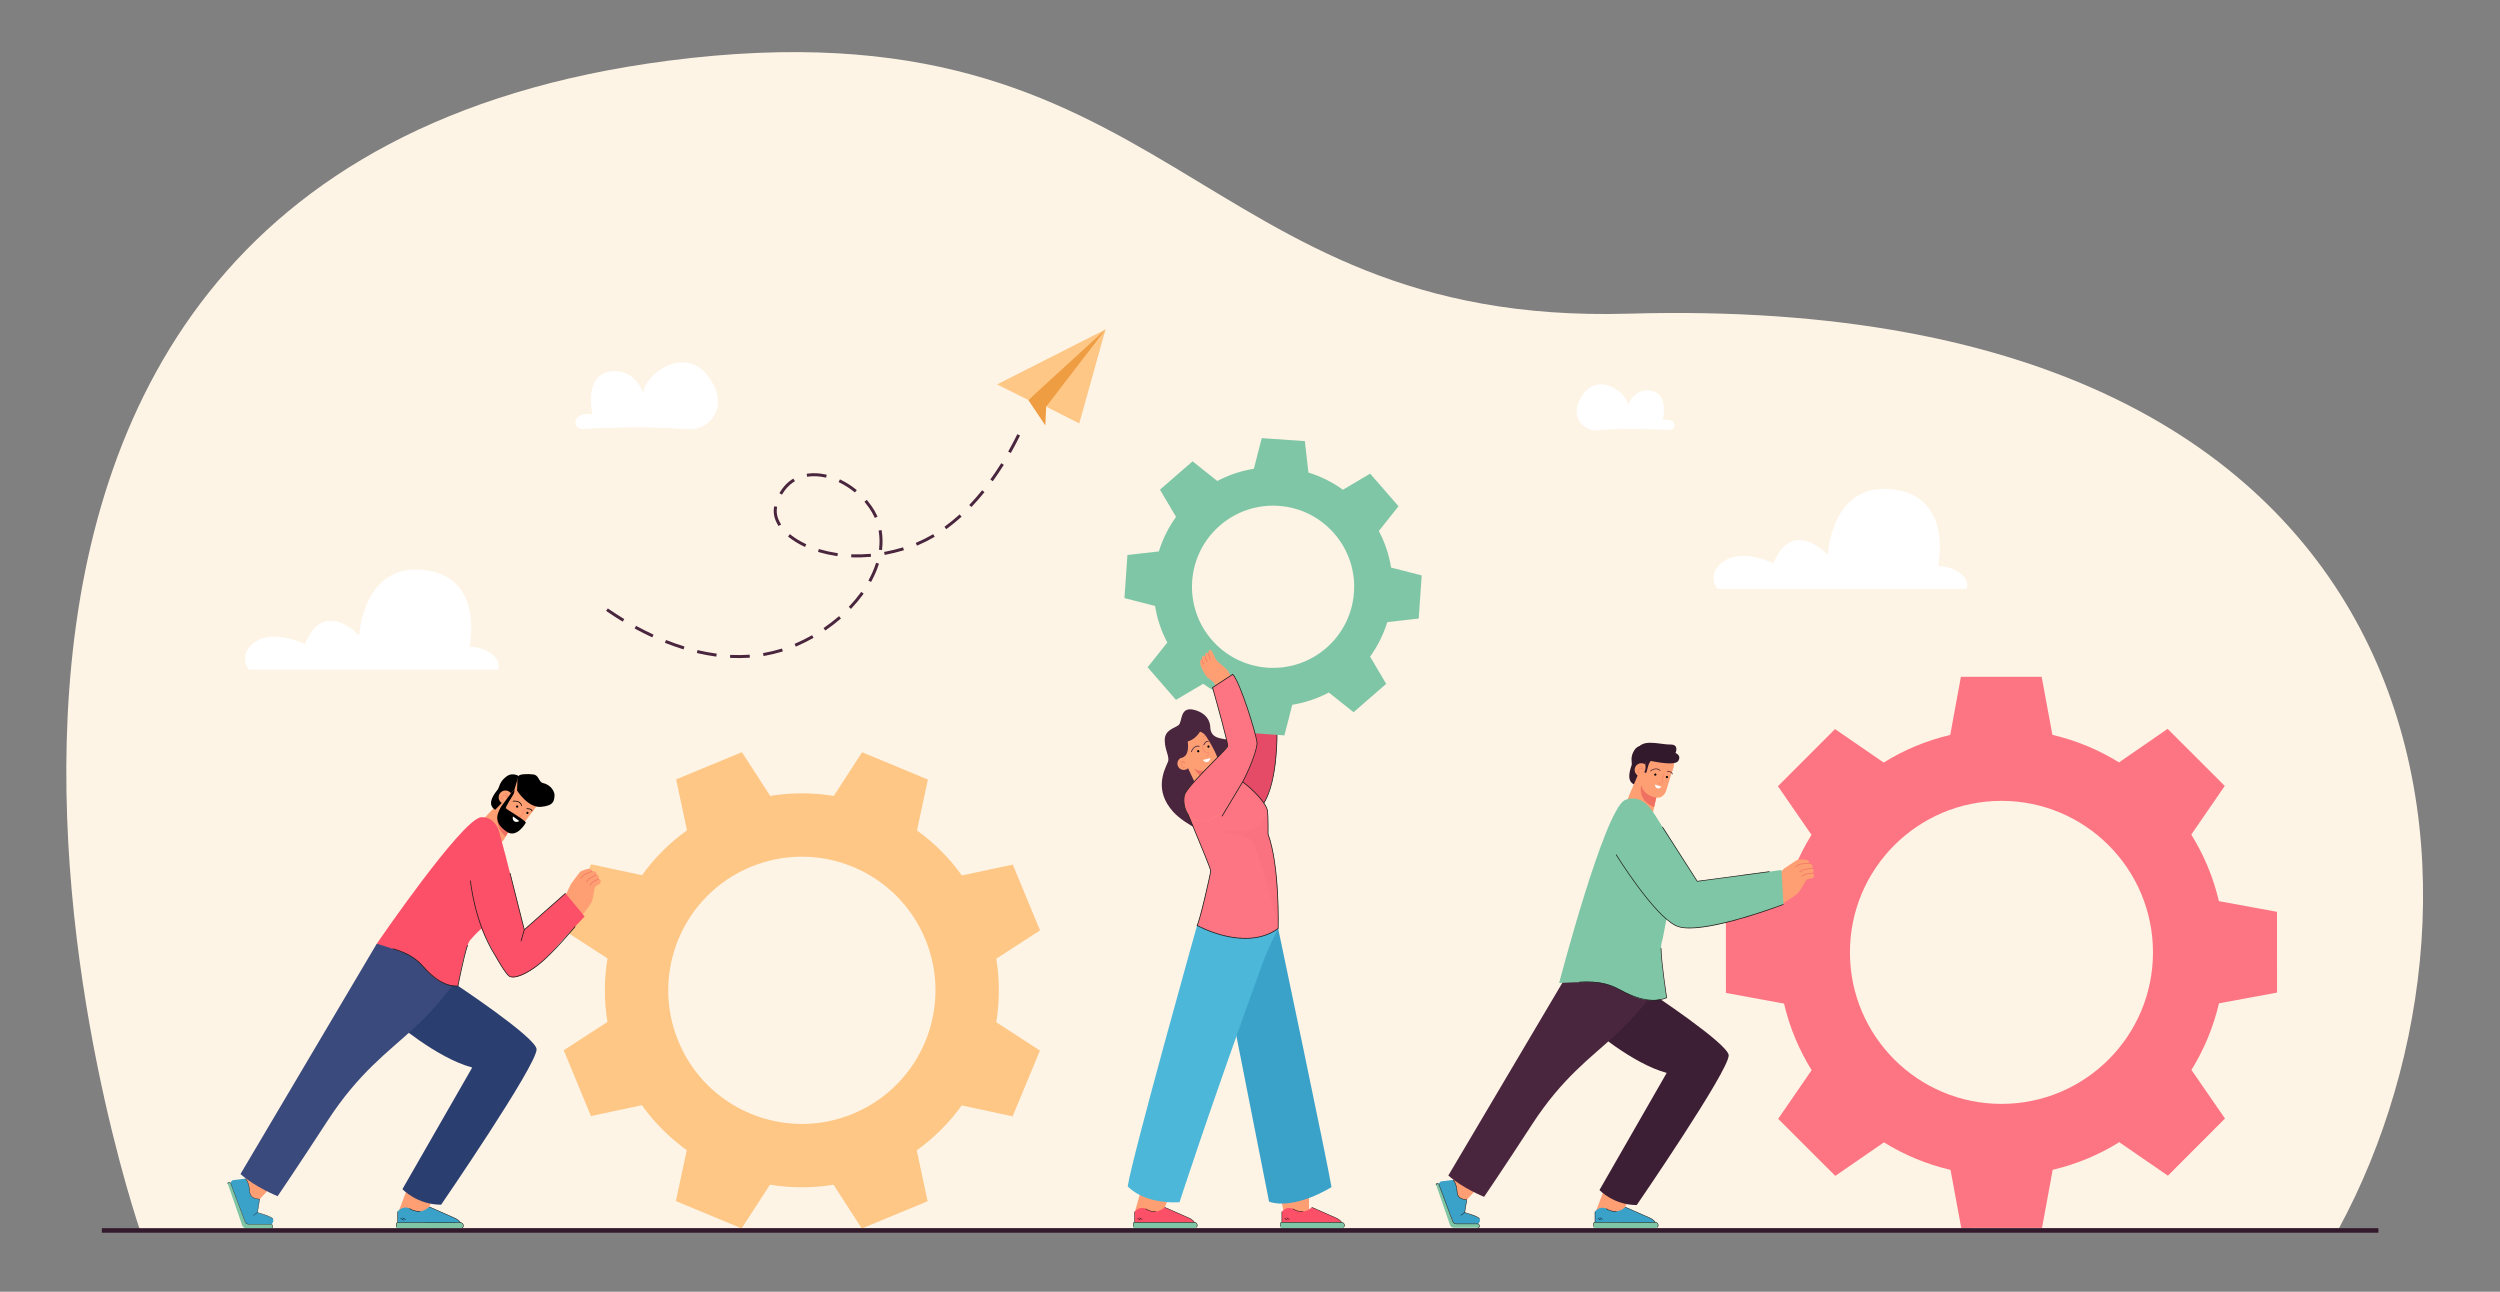 <?xml version="1.0" encoding="UTF-8"?> <svg xmlns="http://www.w3.org/2000/svg" viewBox="0 0 1861.629 961.91"><rect x="0" y="0" width="1861.629" height="961.91" fill="#808080" stroke="none"/><defs><style> .cls-1 { fill: #33192c; } .cls-1, .cls-2, .cls-3, .cls-4, .cls-5, .cls-6, .cls-7, .cls-8, .cls-9, .cls-10, .cls-11, .cls-12, .cls-13, .cls-14, .cls-15, .cls-16, .cls-17, .cls-18, .cls-19, .cls-20, .cls-21, .cls-22 { stroke-width: 0px; } .cls-2 { fill: #4c222e; } .cls-3 { fill: #ef9d43; } .cls-4 { fill: #2a3e70; } .cls-5 { fill: none; } .cls-6 { fill: #fe9f73; } .cls-7 { fill: #fbfdfc; } .cls-8 { fill: #e54a67; } .cls-9 { fill: #1d1d1b; } .cls-10 { fill: #3d1f35; } .cls-11 { fill: #fef4e6; } .cls-23 { mix-blend-mode: multiply; opacity: .1; } .cls-12 { fill: #000; } .cls-13 { fill: #4cb7d8; } .cls-14 { fill: #49263e; } .cls-15 { fill: #3a4a7c; } .cls-16 { fill: #fd7583; } .cls-17 { fill: #fc4f68; } .cls-18 { fill: #fec786; } .cls-19 { fill: #3aa1c9; } .cls-24 { isolation: isolate; } .cls-20 { fill: #f07162; } .cls-21 { fill: #fff; } .cls-22 { fill: #7fc6a6; } </style></defs><g class="cls-24"><g id="Layer_1" data-name="Layer 1"><rect class="cls-5" width="1861.629" height="961.91"></rect><g><path class="cls-11" d="M352.175,914.697l-247.86,1.555S-167.353,131.327,497.604,45.21C874.628-3.618,887.183,242.95,1212.714,233.58c621.389-17.886,663.495,432.69,528.961,681.117H352.175Z"></path><g><path class="cls-18" d="M716.255,651.882c-9.389-13.096-20.716-24.343-33.431-33.48l8.129-37.92-24.492-10.163-24.492-10.163-21.106,32.534c-15.449-2.55-31.411-2.627-47.314-.025l-21.068-32.565-24.505,10.132-24.505,10.132,8.082,37.935c-13.096,9.388-24.343,20.716-33.48,33.431l-37.92-8.129-10.163,24.492-10.163,24.492,32.534,21.107c-2.55,15.449-2.627,31.411-.026,47.313l-32.566,21.069,10.132,24.505,10.132,24.505,37.936-8.082c9.388,13.096,20.716,24.343,33.431,33.48l-8.128,37.92,24.492,10.163,24.492,10.163,21.107-32.534c15.448,2.55,31.411,2.627,47.313.025l21.068,32.566,24.505-10.132,24.505-10.132-8.082-37.935c13.096-9.389,24.343-20.716,33.48-33.431l37.92,8.129,10.163-24.492,10.163-24.492-32.534-21.107c2.55-15.449,2.627-31.411.025-47.313l32.566-21.068-10.132-24.505-10.132-24.505-37.935,8.081ZM635.123,829.377c-50.774,20.993-108.953-3.148-129.946-53.922-20.994-50.774,3.148-108.953,53.922-129.947,50.774-20.993,108.953,3.148,129.946,53.922,20.994,50.774-3.148,108.953-53.922,129.947Z"></path><g><g><g><path class="cls-6" d="M400.876,598.643l-11.966,15.885s-3.821,5.538-9.025,2.67l-4.519,7.825c-1.68,2.909-5.193,4.259-8.36,3.142-1.549-.546-3.26-1.382-4.953-2.657-5.37-4.045-5.244-10.263-4.175-12.614,1.069-2.351,9.659-10.96,9.659-10.96l3.398-4.851,14.409-17.857,15.533,19.416Z"></path><path class="cls-12" d="M381.929,596.82c-.056-.042-.096-.105-.108-.179-.025-.153.079-.296.232-.321.055-.009,5.503-.839,6.609,3.545.038.15-.053.302-.203.34-.15.038-.302-.053-.34-.203-.98-3.884-5.773-3.162-5.976-3.129-.078.013-.154-.008-.213-.053Z"></path><path class="cls-12" d="M392.163,602.425c-.063-.047-.105-.12-.111-.205-.011-.154.106-.288.26-.299.149-.01,3.658-.228,4.136,1.946.033.151-.062.3-.213.334-.151.034-.301-.062-.334-.213-.374-1.703-3.519-1.509-3.551-1.507-.07.005-.136-.017-.188-.056Z"></path><path class="cls-12" d="M385.772,601.132c-.279.371-.806.445-1.177.166-.371-.279-.445-.806-.166-1.177.279-.371.806-.445,1.177-.166s.445.806.166,1.177Z"></path><path class="cls-12" d="M393.413,605.835c-.279.371-.806.445-1.177.166-.371-.279-.445-.806-.166-1.177.279-.371.806-.445,1.177-.166.371.279.445.806.166,1.177Z"></path><path class="cls-12" d="M385.304,580.58l-.249,8.125s8.028,12.956,17.778,12.117c9.75-.838,9.848-4.694,10.112-8.592.13-1.922-1.907-7.567-8.475-9.09-3.585-.831-2.891-5.887-7.371-6.457-4.481-.57-10.51-.253-11.021,1.284-.51,1.538-.773,2.612-.773,2.612Z"></path><path class="cls-12" d="M387.216,578.514s-4.978-4.14-10.165-.254c-5.187,3.886-5.21,7.95-6.277,9.47-1.067,1.52-9.6,10.756-2.023,15.295l14.329-15.079,2.509-8.411,1.626-1.021Z"></path><circle class="cls-6" cx="376.377" cy="593.689" r="5.042" transform="translate(-8.051 5.181) rotate(-.78)"></circle><path class="cls-20" d="M374.22,595.933c-.837-.63-.922-1.68-.632-2.447.342-.907,1.136-1.441,2.022-1.361,1.309.118,1.85,1.083,2.059,1.667.17-.588.149-1.126-.066-1.604-.464-1.034-1.688-1.458-1.701-1.462-.073-.024-.113-.104-.088-.178.025-.073.104-.113.177-.088.055.018,1.35.465,1.866,1.611.298.662.272,1.416-.078,2.241l-.196.463-.072-.498c-.01-.071-.266-1.723-1.927-1.874-.92-.083-1.509.585-1.734,1.181-.234.62-.231,1.544.538,2.124.008.006.015.011.023.017.061.046.074.133.029.195-.046.062-.133.076-.196.03-.008-.006-.016-.012-.024-.018Z"></path><path class="cls-20" d="M372.429,604.431s-6.455,9.225,4.123,18.538l3.333-5.771s-8.381-4.021-7.456-12.767Z"></path><path class="cls-12" d="M391.593,612.588s-6.641,11.86-14.072,6.861c-10.633-7.153-7.229-13.732-4.241-18.963l7.318-9.929,2.482-2.612h0c.107,1.361-.224,2.719-.945,3.879-1.568,2.522-5.839,9.281-5.461,10.006.533,1.025,14.108,8.523,14.919,10.757Z"></path><path class="cls-20" d="M384.73,607.443c-.047-.035-.068-.098-.048-.157.025-.073.104-.113.178-.088l2.801.948,3.267-5.811c.038-.067.123-.091.191-.053.069.037.091.123.054.191l-3.381,6.014-3.021-1.022c-.015-.005-.028-.012-.039-.021Z"></path></g><path class="cls-7" d="M381.972,607.959c.083.041,4.733,3.394,4.733,3.394,0,0-2.005,1.455-3.736.214-1.732-1.242-.997-3.607-.997-3.607Z"></path></g><g><path class="cls-6" d="M431.927,683.419c2.851-3.261,7.47-9.281,8.693-11.905q.002-.003.002-.008c.119-.247.203-.468.252-.65.004-.005.008-.016.01-.023.011-.053.021-.103.029-.146.133-.817.388-1.714.734-2.645.664-3.061.954-6.326,1.379-7.246.393-.85,2.052-1.841,3.149-2.424.913-.485,1.423-1.541,1.136-2.534-.166-.577-.583-1.116-1.489-1.36,0,0,.802-2.79-1.734-3.124,0,0,.915-3.059-3.156-2.589,0,0-.292-1.741-2.219-1.799-1.93-.06-6.084,1.69-6.674,2.206-.589.522-6.903,9.146-6.903,9.146,0,0-5.697,11.899-6.148,12.465l12.94,12.637Z"></path><path class="cls-20" d="M432.525,654.424c.06-.011.116-.043.156-.096.016-.021,1.629-2.123,2.438-2.698.653-.465,4.147-1.926,5.903-2.634.129-.052.192-.197.142-.324-.05-.128-.196-.188-.323-.137-.21.084-5.143,2.076-6.007,2.692-.872.62-2.48,2.715-2.548,2.804-.084.11-.064.266.045.349.057.043.128.058.194.045Z"></path><path class="cls-20" d="M436.501,657.186c.062-.011.12-.045.16-.1.013-.017,1.256-1.712,2.231-2.515.979-.807,5.264-2.974,5.308-2.996.124-.063.175-.212.114-.335-.061-.123-.21-.171-.334-.109-.178.09-4.379,2.215-5.402,3.057-1.025.845-2.266,2.536-2.318,2.608-.082.112-.058.268.053.347.057.041.125.054.19.042Z"></path><path class="cls-20" d="M439.244,659.476c.065-.012.126-.049.165-.109.008-.012.795-1.178,1.762-2.027.965-.849,4.715-2.621,4.752-2.639.125-.059.181-.208.123-.332-.058-.124-.206-.177-.331-.118-.157.074-3.852,1.821-4.872,2.717-1.017.894-1.815,2.076-1.848,2.126-.077.115-.047.269.067.345.055.036.12.048.181.036Z"></path></g><path class="cls-6" d="M193.34,893.015l14.178-15.338s-12.914-3.826-13.426-3.698c-.511.128-11.55,3.815-11.55,3.815,0,0-3.026,5.392-2.898,7.565.128,2.174,1.279,7.288,3.58,8.695,2.302,1.407,2.685,2.429,4.731,1.662,2.046-.767,5.385-2.7,5.385-2.7Z"></path><polygon class="cls-6" points="314.795 908.833 296.26 908.897 296.2 903.731 303.489 884.567 325.012 886.988 314.795 908.833"></polygon><g><path class="cls-22" d="M296.033,910.357h20.217l8.197-8.929,14.992,8.929h3.229c1.113,0,2.133.753,2.342,1.845.282,1.47-.837,2.756-2.257,2.756h-47.009c-.346,0-.625-.28-.625-.625v-3.062c0-.505.409-.914.914-.914Z"></path><path class="cls-19" d="M296.212,910.383v-8.299s3.405-4.583,8.589-2.244c0,0,7.841,5.563,14.753-1.169l17.165,7.614s4.706,1.573,5.981,4.098h-46.488Z"></path><rect class="cls-12" x="296.04" y="902.084" width=".344" height="8.258"></rect><path class="cls-12" d="M311.828,902.175c.657,0,1.053-.056,1.066-.058l-.051-.34c-.04.005-4.092.574-7.945-2.078l-.195.284c2.761,1.9,5.624,2.192,7.125,2.192Z"></path><rect class="cls-12" x="299.217" y="906.629" width=".344" height="2.644" transform="translate(-621.04 649.457) rotate(-56.064)"></rect><rect class="cls-12" x="300.79" y="906.211" width=".344" height="2.644" transform="translate(-619.727 649.605) rotate(-56.003)"></rect><path class="cls-12" d="M344.353,914.56c.555-.471.873-1.158.873-1.886,0-1.363-1.109-2.473-2.473-2.473h-46.481c-.731,0-1.326.595-1.326,1.326v2.294h.344v-2.294c0-.542.44-.982.981-.982h46.481c1.174,0,2.129.955,2.129,2.129,0,.626-.274,1.218-.752,1.624l.222.262Z"></path><path class="cls-12" d="M342.598,910.446l.311-.147c-.038-.082-.98-2.011-4.493-3.509-3.453-1.472-18.639-8.208-18.792-8.276l-.14.315c.153.068,15.342,6.804,18.796,8.278,3.381,1.442,4.309,3.321,4.317,3.34Z"></path></g><path class="cls-4" d="M292.482,759.571s32.298,28.204,59.149,35.364l-51.966,90.559s10.827,11.598,28.812,11.598c0,0,71.067-103.574,71.091-115.686.017-8.673-61.419-49.235-61.419-49.235l-45.667,13.193v14.208Z"></path><path class="cls-15" d="M179.075,874.246l101.483-171.506,30.018-1.888,27.574,31.318s-11.671,16.745-30.445,33.997c-18.774,17.252-40.593,32.728-63.681,68.247-23.087,35.519-37.295,56.323-37.295,56.323,0,0-16.491-6.596-27.654-16.491Z"></path><path class="cls-19" d="M202.376,911.612h-19.208l-11.21-29.6c-.561-1.48.417-3.093,1.988-3.282l8.788-1.054s.917,12.49,10.607,15.338l-1.632,9.891c4.622,1.759,5.802,1.421,10.668,3.992,2.707,1.43,0,4.713,0,4.713Z"></path><path class="cls-17" d="M341.002,734.282s4.884-29.268,9.197-34.342c4.313-5.074,8.365-8.44,8.365-8.44,6.355,14.007,17.523,33.813,20.94,35.596,5.835,3.044,20.297-5.835,31.713-18.521,11.417-12.685,24.102-26.132,24.102-26.132l-14.208-17.252-20.028,17.732-10.67,9.415s-14.715-59.114-18.521-72.307c-3.806-13.193-13.954-11.417-13.954-11.417-14.715,2.537-77.381,94.125-77.381,94.125,0,0,16.289,4.9,21.819,7.358,15.984,7.104,17.122,23.252,38.625,24.185Z"></path><path class="cls-9" d="M381.877,727.876c-1.033,0-1.875-.183-2.511-.526-3.055-1.651-10.39-14.894-10.7-15.457-15.665-24.575-18.626-55.795-18.654-56.107l.573-.052c.028.311,2.979,31.396,18.576,55.866.085.152,7.572,13.673,10.48,15.245,2.819,1.52,10.679-.593,21.266-8.845,10.443-8.139,27.009-28.04,27.175-28.24l.443.367c-.167.201-16.771,20.149-27.264,28.326-8.612,6.712-15.406,9.423-19.383,9.423Z"></path><polygon class="cls-9" points="388.252 700.931 387.699 700.773 390.115 692.333 379.529 650.283 380.087 650.142 390.711 692.343 388.252 700.931"></polygon><rect class="cls-9" x="385.272" y="678.477" width="40.98" height=".575" transform="translate(-347.634 438.434) rotate(-41.437)"></rect><path class="cls-9" d="M339.922,734.6c-8.236,0-16.883-5.176-25.722-15.404-8.018-9.278-21.643-12.381-21.78-12.412l.124-.562c.138.031,13.946,3.172,22.091,12.597,9.028,10.447,17.83,15.558,26.127,15.186.459-2.359,4.465-22.754,7.159-30.31l.542.193c-2.833,7.944-7.136,30.223-7.179,30.447l-.042.22-.224.012c-.364.021-.73.031-1.096.031Z"></path><path class="cls-22" d="M171.773,881.148l10.704,28.636c.416,1.099,1.469,1.826,2.644,1.826h16.592c.472,0,.915.246,1.143.66.112.203.217.446.283.718.215.891-.368,1.623-1.284,1.623h-18.463c-1.385,0-2.619-.875-3.078-2.182l-10.604-30.728c-.153-.443-.03-.962.358-1.227.161-.11.37-.182.639-.166.487.029.895.384,1.067.841Z"></path><path class="cls-9" d="M201.854,914.754v-.288c.4,0,.74-.151.956-.426.214-.273.281-.634.188-1.019-.055-.229-.146-.458-.269-.683-.199-.361-.588-.585-1.016-.585h-16.592c-1.228,0-2.345-.771-2.779-1.918l-10.704-28.637c-.163-.43-.532-.724-.941-.747-.21-.017-.395.035-.55.14-.319.218-.444.655-.303,1.061l-.272.094c-.183-.529-.013-1.102.412-1.393.209-.143.455-.203.729-.191.522.031.99.397,1.193.933l10.704,28.637c.392,1.036,1.4,1.732,2.509,1.732h16.592c.533,0,1.019.282,1.269.734.135.247.235.5.297.754.114.472.028.921-.242,1.264-.272.346-.692.536-1.182.536Z"></path><path class="cls-19" d="M181.174,880.603l1.569-2.812,1.072,1.241.775,1.819.48.959.376,1.726.424,2.222-.048,1.159-1.438.823s-.519-1.319-.551-1.351c-.032-.032-2.657-5.785-2.657-5.785Z"></path><path class="cls-6" d="M185.869,886.605l.428,2.544s.734,1.724,1.578,2.235l1.115.643,2.068.7,1.931.241.085-1.017-7.205-5.347Z"></path><path class="cls-9" d="M203.077,907.65c-1.918-2.107-11.311-4.579-11.405-4.604l.072-.279c.39.102,9.571,2.52,11.546,4.69l-.213.193Z"></path><path class="cls-9" d="M188.764,905.208l-.169-.234,2.981-2.15,1.599-9.687-.145-.019c-2.909-.38-6.892-.9-7.279-5.934-.578-7.515-3.074-9.373-3.099-9.391l.165-.235c.107.075,2.631,1.927,3.221,9.604.369,4.802,4.062,5.284,7.03,5.671l.44.058-1.666,10.097-3.077,2.22Z"></path></g></g><g><path class="cls-16" d="M1652.308,671.039c-4.176-17.791-11.185-34.482-20.562-49.562l24.927-36.236-21.279-21.251-21.279-21.251-36.202,24.975c-15.092-9.357-31.793-16.344-49.59-20.497l-7.997-43.255-30.073.02-30.073.02-7.94,43.265c-17.791,4.176-34.483,11.186-49.562,20.562l-36.236-24.927-21.251,21.279-21.251,21.279,24.975,36.203c-9.357,15.092-16.344,31.792-20.496,49.589l-43.255,7.998.02,30.073.02,30.073,43.266,7.94c4.176,17.791,11.185,34.482,20.562,49.562l-24.927,36.236,21.279,21.251,21.279,21.251,36.203-24.975c15.092,9.357,31.793,16.344,49.589,20.496l7.997,43.255,30.073-.02,30.073-.02,7.94-43.265c17.791-4.176,34.483-11.186,49.562-20.562l36.236,24.927,21.251-21.279,21.251-21.279-24.975-36.203c9.357-15.092,16.344-31.792,20.496-49.589l43.255-7.997-.02-30.073-.02-30.073-43.265-7.94ZM1490.463,822.012c-62.311.041-112.857-50.438-112.898-112.749-.041-62.311,50.438-112.857,112.749-112.898,62.311-.041,112.857,50.438,112.898,112.749.041,62.311-50.438,112.857-112.749,112.898Z"></path><g><path class="cls-6" d="M1092.243,893.42l13.658-14.776s-12.441-3.686-12.933-3.563c-.493.123-11.127,3.675-11.127,3.675,0,0-2.915,5.194-2.792,7.288.123,2.094,1.232,7.021,3.449,8.376,2.217,1.355,2.587,2.34,4.557,1.601,1.971-.739,5.188-2.601,5.188-2.601Z"></path><polygon class="cls-6" points="1205.622 908.658 1187.767 908.72 1187.709 903.743 1194.731 885.282 1215.465 887.614 1205.622 908.658"></polygon><g><path class="cls-22" d="M1187.548,910.127h19.476l7.896-8.601,14.443,8.601h3.111c1.072,0,2.055.725,2.256,1.778.272,1.417-.807,2.655-2.174,2.655h-45.285c-.333,0-.603-.27-.603-.602v-2.95c0-.486.394-.88.88-.88Z"></path><path class="cls-19" d="M1187.721,910.152v-7.995s3.28-4.415,8.274-2.162c0,0,7.554,5.359,14.212-1.126l16.536,7.335s4.534,1.515,5.762,3.947h-44.784Z"></path><rect class="cls-12" x="1187.555" y="902.157" width=".332" height="7.955"></rect><path class="cls-12" d="M1202.765,902.244c.633,0,1.014-.054,1.027-.056l-.049-.328c-.039.005-3.942.553-7.653-2.002l-.188.273c2.659,1.83,5.418,2.112,6.864,2.112Z"></path><rect class="cls-12" x="1190.616" y="906.535" width=".332" height="2.548" transform="translate(-227.171 1388.942) rotate(-56.063)"></rect><rect class="cls-12" x="1192.131" y="906.132" width=".331" height="2.547" transform="translate(-226.638 1388.637) rotate(-56.008)"></rect><path class="cls-12" d="M1234.097,914.175c.535-.454.841-1.116.841-1.817,0-1.313-1.069-2.382-2.382-2.382h-44.777c-.704,0-1.277.573-1.277,1.277v2.21h.332v-2.21c0-.522.424-.946.945-.946h44.777c1.131,0,2.051.92,2.051,2.051,0,.603-.264,1.173-.724,1.564l.214.253Z"></path><path class="cls-12" d="M1232.406,910.212l.3-.141c-.037-.079-.944-1.937-4.329-3.381-3.326-1.418-17.955-7.907-18.103-7.972l-.135.303c.148.065,14.779,6.555,18.107,7.974,3.257,1.389,4.151,3.199,4.159,3.217Z"></path></g><path class="cls-10" d="M1184.127,764.868s31.114,27.17,56.981,34.068l-50.061,87.239s10.43,11.172,27.756,11.172c0,0,68.461-99.777,68.485-111.445.017-8.355-59.167-47.43-59.167-47.43l-43.993,12.709v13.687Z"></path><path class="cls-14" d="M1078.5,875.34l97.762-165.219,28.917-1.819,26.563,30.17s-11.243,16.131-29.329,32.75c-18.086,16.62-39.105,31.528-61.346,65.745-22.241,34.217-35.928,54.258-35.928,54.258,0,0-15.886-6.355-26.64-15.886Z"></path><path class="cls-19" d="M1100.947,911.335h-18.504l-10.799-28.515c-.54-1.426.402-2.98,1.915-3.161l8.465-1.015s.883,12.032,10.218,14.776l-1.572,9.529c4.452,1.695,5.589,1.369,10.277,3.846,2.608,1.378,0,4.541,0,4.541Z"></path><path class="cls-22" d="M1071.466,881.988l10.311,27.586c.401,1.059,1.415,1.759,2.547,1.759h15.984c.454,0,.882.237,1.101.635.108.196.209.429.273.692.207.858-.355,1.563-1.237,1.563h-17.786c-1.334,0-2.523-.843-2.965-2.102l-10.216-29.602c-.147-.427-.029-.927.344-1.182.155-.106.357-.175.616-.16.469.027.862.37,1.028.81Z"></path><path class="cls-9" d="M1100.445,914.421v-.394c.367,0,.678-.138.875-.388.195-.248.256-.579.171-.932-.052-.215-.138-.431-.254-.643-.181-.329-.536-.534-.928-.534h-15.984c-1.206,0-2.304-.758-2.732-1.886l-10.312-27.588c-.149-.392-.485-.66-.855-.682-.192-.011-.356.031-.493.126-.281.192-.394.593-.27.956l-.372.128c-.184-.535-.012-1.115.42-1.409.211-.145.456-.215.739-.193.525.03.997.398,1.201.936l10.312,27.588c.369.975,1.319,1.631,2.363,1.631h15.984c.536,0,1.023.283,1.274.738.133.242.23.491.291.74.114.473.028.923-.244,1.269-.273.347-.694.538-1.185.538Z"></path><path class="cls-19" d="M1080.523,881.464l1.512-2.709,1.032,1.195.747,1.752.462.924.362,1.663.408,2.14-.046,1.116-1.386.793s-.5-1.27-.531-1.301c-.031-.031-2.559-5.573-2.559-5.573Z"></path><path class="cls-6" d="M1085.045,887.245l.412,2.451s.707,1.661,1.52,2.153l1.074.62,1.993.674,1.86.232.082-.98-6.941-5.151Z"></path><path class="cls-9" d="M1101.579,907.557c-1.835-2.017-10.868-4.394-10.959-4.418l.1-.382c.377.098,9.237,2.431,11.151,4.535l-.291.265Z"></path><path class="cls-9" d="M1087.868,905.214l-.231-.319,2.852-2.058,1.526-9.248-.081-.011c-2.821-.368-6.685-.873-7.062-5.77-.553-7.201-2.937-8.986-2.961-9.003l.227-.322c.104.073,2.557,1.872,3.128,9.295.352,4.578,3.883,5.039,6.72,5.41l.485.064-1.619,9.81-2.983,2.152Z"></path><g><path class="cls-6" d="M1242.334,559.522c-6.278-4.579-15.226-3.654-15.226-3.654,0,0-4.118,3.342-4.544,3.749s3.497-.157,3.497-.157l18.796,15.917,1.297-4.205c1.326-4.3-.183-8.999-3.819-11.651Z"></path><path class="cls-6" d="M1218.309,578.272l-1.527,5.638s-5.084,10.864-5.289,13.402c-.205,2.539,1.762,8.349,8.098,10.303,1.998.616,3.865.818,5.484.806,3.313-.025,3.51,7.496,4.094,4.235l4.181-18.723c5.788.917,7.478-5.5,7.478-5.5l5.468-17.733-20.602-13.819-7.385,21.392Z"></path><path class="cls-2" d="M1228.953,573.869c-.118.097-.134.271-.037.389.047.057.113.091.181.099.072.008.147-.012.208-.061.157-.129,3.876-3.133,6.646-.315.107.109.282.111.391.003.109-.107.11-.282.003-.39-3.126-3.18-7.349.241-7.391.276Z"></path><path class="cls-2" d="M1241.677,574.085c-.153-.003-.279.118-.282.271-.002.083.034.159.091.211.048.043.11.07.179.071.031.001,3.137.086,3.356,1.791.019.152.158.259.309.239.151-.019.258-.158.239-.309-.279-2.177-3.745-2.27-3.893-2.273Z"></path><path class="cls-12" d="M1232.883,576.02c-.437-.135-.901.11-1.036.548-.135.437.11.901.548,1.036.437.135.901-.11,1.036-.548.135-.437-.11-.901-.548-1.036Z"></path><path class="cls-12" d="M1241.546,577.824c-.437-.135-.901.11-1.036.548-.135.437.11.901.548,1.036.437.135.901-.11,1.036-.548.135-.437-.11-.901-.548-1.036Z"></path><path class="cls-1" d="M1227.193,555.591s-6.607-2.39-10.117,2.952c-3.51,5.342-1.567,9.338-2.048,11.105-.481,1.767-5.302,13.193,3.247,14.866l8.241-18.788-.49-8.643,1.167-1.492Z"></path><path class="cls-6" d="M1223.687,568.548c-2.624-.809-5.408.662-6.217,3.287-.809,2.625.662,5.408,3.287,6.217,2.624.809,5.408-.662,6.217-3.287.809-2.624-.662-5.408-3.287-6.217Z"></path><path class="cls-20" d="M1223.052,571.302c-.863-.89-2.213-.87-2.27-.869-.076.002-.137.065-.135.141.001.077.065.137.141.135.013-0,1.29-.018,2.067.787.359.371.56.863.599,1.466-.39-.472-1.214-1.186-2.468-.857-.849.223-1.406.984-1.419,1.94-.011.808.419,1.754,1.406,2.058.009.003.019.005.028.008.073.021.15-.021.171-.094.021-.073-.02-.149-.092-.171-.009-.003-.018-.005-.027-.008-.908-.28-1.22-1.137-1.21-1.79.009-.629.332-1.446,1.213-1.677,1.591-.417,2.382,1.03,2.415,1.092l.233.438.027-.495c.048-.883-.18-1.591-.679-2.105Z"></path><path class="cls-20" d="M1222.158,584.587s-3.321,11.335,9.611,16.431l1.582-7.086s-9.122-.923-11.193-9.346Z"></path><path class="cls-20" d="M1238.774,576.333c-.075-.013-.146.038-.159.113l-1.084,6.485-2.916.059c-.076.002-.137.064-.135.141.001.061.042.112.097.129.014.004.028.007.044.006l3.145-.063,1.122-6.711c.013-.075-.037-.148-.114-.159Z"></path><polygon class="cls-6" points="1216.131 585.324 1219.192 586.55 1221.952 577.599 1219.808 576.668 1216.131 585.324"></polygon><path class="cls-1" d="M1247.676,560.753s2.961-6.444-3.749-6.333c-6.71.111-17.924-3.632-22.841,1.039-4.918,4.671,5.345,10.544,5.345,10.544,0,0,20.549,5.027,23.251.682,2.702-4.344-2.006-5.932-2.006-5.932Z"></path><path class="cls-1" d="M1226.34,562.067c-.248.041-4.953.865-4.387.94.566.075,4.481,1.617,4.481,1.617l-1.344,4.357s.899,3.084-.666,6.167c0,0,1.095.834,1.624-.12.529-.954,1.426-8.437,4.292-8.964,2.867-.527-3.752-4.037-4-3.996Z"></path><path class="cls-7" d="M1232.316,584.208c.081.013,4.907,1.617,4.907,1.617,0,0-1.311,1.764-3.106,1.172-1.795-.592-1.801-2.789-1.801-2.789Z"></path></g><g><path class="cls-6" d="M1326.479,673.404c3.883-2.172,10.427-6.405,12.516-8.523q.003-.002.004-.007c.2-.198.358-.383.468-.542.006-.004.013-.012.018-.019.029-.047.056-.093.078-.131.411-.745.967-1.525,1.622-2.307,1.698-2.733,3.103-5.792,3.832-6.536.673-.687,2.621-1.074,3.883-1.26,1.051-.155,1.908-1,1.973-2.06.038-.616-.179-1.28-.972-1.829,0,0,1.737-2.424-.601-3.621,0,0,1.94-2.644-2.161-3.593,0,0,.318-1.786-1.527-2.506-1.847-.723-6.47-.462-7.218-.166-.749.302-9.833,6.47-9.833,6.47,0,0-9.614,9.55-10.246,9.942l8.165,16.688Z"></path><path class="cls-20" d="M1337.052,645.554c.062.01.127-.002.184-.039.023-.015,2.308-1.493,3.29-1.77.792-.224,4.677-.434,6.62-.514.142-.006.254-.124.25-.265-.004-.141-.124-.25-.265-.244-.232.009-5.692.236-6.741.533-1.057.299-3.336,1.772-3.432,1.835-.12.078-.154.235-.077.353.041.062.104.1.172.111Z"></path><path class="cls-20" d="M1339.948,649.597c.064.01.131-.003.189-.042.018-.012,1.805-1.223,3.026-1.665,1.225-.443,6.119-1.063,6.169-1.069.141-.018.242-.145.226-.285-.017-.14-.145-.238-.286-.22-.204.026-5.001.634-6.281,1.096-1.283.464-3.067,1.673-3.142,1.724-.118.08-.149.239-.069.354.041.059.103.095.169.106Z"></path><path class="cls-20" d="M1341.813,652.759c.067.011.138-.004.197-.048.012-.009,1.176-.866,2.403-1.354,1.227-.488,5.465-.911,5.508-.915.142-.014.246-.139.234-.279-.013-.14-.139-.242-.28-.228-.177.018-4.355.434-5.651.949-1.292.514-2.472,1.383-2.521,1.42-.114.085-.139.244-.054.357.041.054.1.088.163.098Z"></path></g><path class="cls-22" d="M1241.089,742.961c-24.368,7.564-32.1-10.001-52.78-11.53-7.154-.531-27.288.525-27.288.525,0,0,33.266-127.285,48.672-136.005,0,0,10.611-6.041,20.139,7.154,3.729,5.163,9.886,15.553,16,26.28-4.538,23.548-8.401,43.214-3.747,50.069-.856,1.844-3.586,19.131-4.479,21.5-2.779,7.391,3.483,42.006,3.483,42.006Z"></path><path class="cls-9" d="M1231.255,745.121c-7.506.001-16.23-2.785-26.071-8.337-12.685-7.158-29.155-5.164-29.32-5.142l-.067-.521c.167-.021,16.805-2.039,29.645,5.206,14.306,8.072,26.2,10.25,35.358,6.469-.384-2.502-4.133-27.159-4.151-36.736l.525-.001c.018,10.004,4.134,36.593,4.176,36.86l.031.203-.188.08c-3.025,1.281-6.343,1.921-9.939,1.921Z"></path><path class="cls-22" d="M1238.578,616.328l25.27,39.924,62.722-8.404,1.479,25.622s-62.944,24.092-79.997,15.875c-17.053-8.217-44.624-52.99-44.624-52.99l35.151-20.026Z"></path><path class="cls-9" d="M1258.182,691.331c-4.17,0-7.7-.523-10.245-1.75-16.927-8.156-44.458-52.64-44.734-53.089l.447-.275c.275.447,27.726,44.801,44.515,52.891,16.753,8.072,79.161-15.643,79.79-15.884l.188.49c-2.188.838-46.343,17.616-69.96,17.616Z"></path><polygon class="cls-9" points="1263.716 656.535 1237.657 615.865 1238.099 615.582 1263.978 655.969 1317.597 648.785 1317.667 649.306 1263.716 656.535"></polygon></g></g><g><g><path class="cls-14" d="M901.242,541.777s.619-9.552-11.293-12.99c-11.912-3.438-9.157,8.81-12.398,11.232-3.241,2.422-10.297,3.526-10.229,11.22.068,7.694,4.011,12.409,2.31,16.288-2.84,6.476-10.341,21.067,3.951,36.939,9.385,10.423,30.287,18.775,30.287,18.775,0,0,28.452-38.791,27.024-52.678-1.427-13.887-8.174-17.613-15.944-19.588-4.776-1.214-13.218-.553-13.708-9.198Z"></path><path class="cls-6" d="M897.674,547.619s10.554,15.793,9.477,20.907c0,0-.45,2.664-3.763,4.303l5.02,10.63-15.001,7.084-16.47-34.875,20.736-8.049Z"></path><path class="cls-20" d="M899.074,563.271c-.063.03-.14.013-.185-.045-.051-.066-.038-.161.028-.212.791-.604.834-1.95.827-2.379-1.565-.077-2.738-.585-3.486-1.51-1.22-1.509-.868-3.56-.852-3.647.015-.082.093-.136.175-.122.082.015.137.093.122.175-.003.02-.342,2.006.791,3.405.713.881,1.857,1.353,3.401,1.403l.136.004.01.135c.006.08.132,1.958-.94,2.776-.009.006-.018.012-.027.017Z"></path><path class="cls-14" d="M887.296,560.021c-.068.032-.148.039-.225.013-.158-.053-.243-.224-.19-.383.018-.053,1.829-5.29,6.251-4.222.162.039.262.202.223.364-.039.162-.202.262-.365.223-3.881-.936-5.47,3.632-5.536,3.827-.027.081-.086.143-.157.177Z"></path><path class="cls-14" d="M896.514,554.938c-.077.036-.168.04-.251.003-.153-.067-.222-.246-.155-.398.061-.137,1.511-3.369,3.679-2.773.161.044.256.21.212.371-.044.161-.21.256-.371.212-1.666-.456-2.953,2.405-2.966,2.434-.031.069-.084.121-.147.151Z"></path><path class="cls-12" d="M893.018,559.039c.199.42.019.922-.402,1.121-.42.199-.922.019-1.121-.402-.199-.42-.019-.922.402-1.121.42-.199.922-.019,1.121.402Z"></path><path class="cls-6" d="M885.756,566.595c1.113,2.357.105,5.171-2.253,6.284-2.357,1.113-5.171.105-6.284-2.253-1.113-2.357-.105-5.171,2.253-6.284,2.357-1.113,5.171-.105,6.284,2.253Z"></path><path class="cls-20" d="M882.415,571.394c-.896.423-1.812.033-2.327-.547-.609-.686-.707-1.586-.249-2.293.651-1.006,1.646-1.068,2.237-.997-.398-.368-.835-.568-1.303-.596-1.053-.064-1.926.759-1.935.767-.061.058-.156.055-.214-.005-.058-.06-.056-.156.005-.214.039-.038.979-.923,2.163-.85.684.042,1.302.394,1.838,1.048l.343.419-.511-.181c-.062-.022-1.53-.524-2.369.773-.463.716-.17,1.486.222,1.928.411.463,1.178.861,1.993.464.073-.037.165-.006.202.069.037.075.006.165-.069.202-.008.004-.017.008-.025.012Z"></path><path class="cls-6" d="M897.674,547.619s-4.401-5.957-13.533-2.529c-9.132,3.428-7.203,10.578-7.203,10.578l10.992-2.703,9.075-5.087.669-.26Z"></path><path class="cls-14" d="M895.046,542.053s-2.939,7.935-10.607,10.072c0,0,1.726,9.784-3.597,11.809-5.323,2.025-8.198-11.301-8.198-11.301,0,0,7.751-8.442,8.359-8.729.607-.287,10.502-5.703,10.502-5.703l3.542,3.851Z"></path><path class="cls-7" d="M901.315,564.525c-.091.007-5.6,1.368-5.6,1.368,0,0,1.303,2.077,3.352,1.576,2.049-.501,2.248-2.944,2.248-2.944Z"></path></g><path class="cls-8" d="M904.284,505.711s20.785,35.133,21.03,37.449c.245,2.316-15.504,37.859-15.535,45.225-.027,6.477,5.51,26.538,24.182,16.906,17.674-9.117,18.68-63.492,15.629-70.194-3.051-6.702-22.025-34.506-28.89-38.103l-16.415,8.717Z"></path><path class="cls-9" d="M941.368,598.128l-.487-.312c10.569-16.536,9.766-53.412,9.757-53.783l.578-.014c.009.372.816,37.423-9.848,54.109Z"></path><path class="cls-6" d="M963.662,752.382s8.677,47.497,9.819,79.009c1.142,31.512,1.37,73.801,1.37,73.801h-18.392s-13.847-70.327-17.729-84.256c-3.882-13.929-15.34-80.428-15.34-80.428l40.272,11.874Z"></path><path class="cls-19" d="M951.788,691.413s36.969,175.439,39.71,192.565c0,0-27.047,17.239-46.475,10.881l-35.313-179.042,42.078-24.404Z"></path><path class="cls-12" d="M900.643,555.58c.199.42.019.922-.402,1.121-.421.199-.922.019-1.121-.402-.199-.421-.019-.922.402-1.121.42-.199.922-.019,1.121.402Z"></path><path class="cls-6" d="M881.27,743.362s-10.089,56.859-15.912,78.438c-5.823,21.579-15.756,67.135-17.811,73.985h19.181s11.646-25.004,21.236-45.556c9.591-20.551,32.197-71.587,35.28-93.509,3.083-21.922-43.874-13.016-41.975-13.358Z"></path><polygon class="cls-6" points="864.174 906.622 845.122 902.266 851.112 881.236 883.357 860.106 864.174 906.622"></polygon><g><path class="cls-17" d="M889.601,911.372h-44.643v-9.106s3.247-4.371,8.191-2.14c0,0,7.478,5.305,14.07-1.115l16.37,7.261s6.011,2.003,6.011,5.099Z"></path><rect class="cls-12" x="844.794" y="902.266" width=".328" height="7.735"></rect><path class="cls-12" d="M859.852,902.352c.627,0,1.004-.054,1.016-.056l-.049-.324c-.038.005-3.902.547-7.577-1.982l-.186.271c2.633,1.812,5.363,2.091,6.795,2.091Z"></path><rect class="cls-12" x="847.824" y="906.6" width=".328" height="2.522" transform="translate(-378.611 1104.709) rotate(-56.07)"></rect><rect class="cls-12" x="849.324" y="906.202" width=".328" height="2.522" transform="translate(-377.892 1104.072) rotate(-55.991)"></rect><path class="cls-22" d="M846.111,910.171h45.049c.21,0,.38.17.38.38v3.629c0,.21-.17.38-.38.38h-45.049c-1.211,0-2.194-.983-2.194-2.194v-0c0-1.211.983-2.194,2.194-2.194Z" transform="translate(1735.456 1824.73) rotate(-180)"></path><path class="cls-12" d="M889.197,910.241l.297-.14c-.037-.078-.935-1.918-4.285-3.347-3.293-1.404-17.776-7.828-17.922-7.893l-.133.3c.146.065,14.631,6.489,17.926,7.895,3.224,1.375,4.109,3.167,4.118,3.185Z"></path><path class="cls-12" d="M890.871,914.164c.529-.449.833-1.104.833-1.798,0-1.3-1.058-2.358-2.359-2.358h-44.329c-.697,0-1.264.567-1.264,1.264v2.188h.328v-2.188c0-.516.42-.936.936-.936h44.329c1.12,0,2.03.911,2.03,2.03,0,.597-.261,1.162-.717,1.548l.212.25Z"></path></g><g><path class="cls-17" d="M999.209,911.372h-44.643v-9.106s3.247-4.371,8.191-2.14c0,0,7.478,5.305,14.07-1.115l16.37,7.261s6.011,2.003,6.011,5.099Z"></path><rect class="cls-12" x="954.402" y="902.266" width=".328" height="7.735"></rect><path class="cls-12" d="M969.459,902.352c.627,0,1.004-.054,1.016-.056l-.049-.324c-.038.005-3.902.547-7.577-1.982l-.186.271c2.633,1.812,5.363,2.091,6.795,2.091Z"></path><rect class="cls-12" x="957.432" y="906.6" width=".328" height="2.522" transform="translate(-330.149 1195.81) rotate(-56.077)"></rect><rect class="cls-12" x="958.932" y="906.202" width=".328" height="2.522" transform="translate(-329.557 1195.087) rotate(-55.998)"></rect><path class="cls-22" d="M955.718,910.171h45.049c.21,0,.38.17.38.38v3.629c0,.21-.17.38-.38.38h-45.049c-1.211,0-2.194-.983-2.194-2.194v-0c0-1.211.983-2.194,2.194-2.194Z" transform="translate(1954.671 1824.73) rotate(-180)"></path><path class="cls-12" d="M998.805,910.241l.297-.14c-.037-.078-.935-1.918-4.285-3.347-3.293-1.404-17.776-7.828-17.922-7.893l-.133.3c.146.065,14.631,6.489,17.926,7.895,3.224,1.375,4.109,3.167,4.118,3.185Z"></path><path class="cls-12" d="M1000.479,914.164c.529-.449.833-1.104.833-1.798,0-1.3-1.058-2.358-2.358-2.358h-44.329c-.697,0-1.264.567-1.264,1.264v2.188h.328v-2.188c0-.516.42-.936.936-.936h44.329c1.12,0,2.03.911,2.03,2.03,0,.597-.261,1.162-.717,1.548l.212.25Z"></path></g><path class="cls-13" d="M891.411,689.129s-47.894,170.601-51.661,194.235c0,0,10.876,13.213,38.574,11.911,0,0,21.622-67.301,62.39-179.314,3.586-9.853,11.075-24.548,11.075-24.548,0,0-55.904-9.591-60.378-2.284Z"></path><path class="cls-16" d="M885.725,589.018s-4.579,7.764-2.752,13.016c1.827,5.252,18.579,44.165,18.579,46.449,0,2.283-8.179,37.678-10.141,40.646,0,0,35.944,20.095,60.378,2.284,0,0,1.37-46.127-7.535-70.332,0,0,.169-12.774-.385-17.077-1.07-8.314-20.623-25.167-25.419-25.396-4.795-.228-27.473,4.245-32.725,10.41Z"></path><path class="cls-22" d="M1035.879,422.634c-1.563-9.656-4.68-18.83-9.121-27.233l14.667-18.413-10.565-12.144-10.565-12.144-20.265,11.978c-7.707-5.561-16.362-9.918-25.708-12.802l-2.649-23.394-16.057-1.116-16.057-1.116-5.861,22.802c-9.656,1.563-18.83,4.68-27.233,9.121l-18.413-14.667-12.144,10.565-12.144,10.565,11.978,20.265c-5.561,7.707-9.918,16.362-12.802,25.708l-23.394,2.649-1.116,16.057-1.116,16.057,22.803,5.861c1.563,9.656,4.68,18.83,9.121,27.233l-14.667,18.413,10.565,12.144,10.565,12.144,20.265-11.978c7.707,5.561,16.362,9.918,25.708,12.802l2.649,23.394,16.057,1.116,16.057,1.116,5.861-22.803c9.656-1.563,18.83-4.68,27.233-9.121l18.413,14.667,12.144-10.565,12.144-10.565-11.978-20.265c5.561-7.707,9.918-16.362,12.802-25.708l23.394-2.649,1.116-16.057,1.116-16.057-22.802-5.861ZM943.809,497.176c-33.27-2.313-58.366-31.159-56.053-64.43,2.313-33.27,31.159-58.366,64.43-56.053,33.27,2.313,58.366,31.159,56.053,64.43-2.313,33.27-31.159,58.366-64.43,56.053Z"></path><path class="cls-6" d="M904.284,508.516s10.397,44.869,9.94,47.152c-.457,2.283-29.857,29.106-32.083,36.127-1.957,6.174.831,21.799,15.556,19.516,19.652-3.048,39.248-51.199,38.335-58.506-.913-7.307-15.281-45.853-20.761-51.333l-10.986,7.045Z"></path><g><path class="cls-6" d="M905.451,491.006l0.0 0c.416.888,4.883,4.828,6.628,6.178-.002.011-.003.019-.003.019h0c4.661,3.442,5.048,10.273.805,14.219l-2.182,2.029s-10.413-7.951-11.824-9.237c-1.411-1.286-4.712-7.178-5.025-9.719-.568-4.611,1.176-3.254,1.176-3.254-.141-4.845,2.418-2.3,2.418-2.3-.507-4.33,2.366-2.4,2.366-2.4-.034-2.375.797-2.71,1.486-2.584.494.09.907.429,1.134.878.537,1.061,1.869,3.714,3.021,6.17h0Z"></path><path class="cls-20" d="M901.102,491.097c.067.07.173.093.266.049.114-.055.162-.192.108-.306-.769-1.602-1.436-4.325-1.442-4.352-.03-.123-.154-.199-.277-.169-.123.03-.199.154-.169.277.028.113.684,2.797,1.475,4.442.011.022.024.042.041.059Z"></path><path class="cls-20" d="M898.996,493.101c.075.079.197.095.291.034.106-.069.136-.211.067-.318-1.179-1.813-1.682-3.908-1.687-3.929-.029-.124-.153-.2-.276-.171-.123.029-.2.153-.171.276.021.089.525,2.192,1.749,4.074.008.012.017.023.026.033Z"></path><path class="cls-20" d="M896.242,495.016c.073.077.192.095.286.038.108-.066.142-.207.076-.316-.972-1.594-1.35-3.521-1.353-3.541-.024-.125-.144-.206-.269-.182-.124.024-.206.144-.182.269.016.082.397,2.028,1.412,3.693.009.014.019.027.03.039Z"></path></g><path class="cls-16" d="M902.939,511.979s11.742,41.405,11.285,43.689c-.457,2.283-29.857,29.106-32.083,36.127-1.957,6.174.831,21.799,15.556,19.516,19.652-3.048,39.248-51.199,38.335-58.506-.913-7.307-12.601-45.164-18.082-50.644l-15.011,9.819Z"></path><rect class="cls-9" x="902.706" y="594.763" width="29.88" height=".578" transform="translate(-64.519 1076.209) rotate(-59.062)"></rect><path class="cls-20" d="M889.062,572.149c-.105-.203,3.195,2.749,7.963,1.678l-3.663,3.828s-3.501-3.966-4.301-5.507Z"></path><g class="cls-23"><path class="cls-8" d="M932.222,617.534c-9.419,2.569-25.347,1.199-25.347,1.199,0,0,23.292,4.453,25.689,7.193,2.398,2.74,16.696,48.94,19.223,65.487v0c0-0.0 0-0.0 0-0,0,0,1.37-46.127-7.536-70.332,0,0,.169-12.773-.385-17.077l-0-.001s-2.226,10.961-11.646,13.53Z"></path></g><path class="cls-9" d="M927.318,699.042c-5.409 0-10.555-.79-14.947-1.811-11.942-2.774-21.012-7.8-21.102-7.85l-.272-.152.172-.26c1.992-3.014,10.093-38.746,10.093-40.487,0-1.358-6.792-17.703-11.752-29.638-1.954-4.703-3.801-9.146-5.086-12.311-3.129-4.465-3.759-11.039-2.558-14.826,1.397-4.406,12.87-16.023,22.088-25.357,5.055-5.118,9.83-9.953,9.987-10.74.364-1.817-8.019-32.055-11.28-43.553l-.058-.205,15.385-10.064.166.166c5.423,5.423,17.236,43.392,18.164,50.813.442,3.536-3.804,16.443-10.613,29.387,7.044,5.176,17.645,15.558,18.449,21.812.531,4.132.399,16.156.388,17.064,8.803,23.993,7.548,69.928,7.535,70.39l-.004.141-.115.084c-7.656,5.581-16.447,7.396-24.64,7.396ZM891.808,689.016c1.551.829,9.957,5.16,20.708,7.656,10.889,2.527,26.477,3.634,38.987-5.409.072-2.845,1.019-46.868-7.522-70.082l-.018-.05.001-.053c.002-.128.163-12.803-.382-17.037-.756-5.878-11.182-16.301-18.418-21.565l-.202-.147.117-.222c6.827-12.922,11.101-25.796,10.668-29.266-.914-7.308-12.401-44.365-17.838-50.307l-14.632,9.571c.994,3.509,11.685,41.354,11.232,43.62-.183.914-3.604,4.412-10.142,11.033-8.691,8.8-20.594,20.852-21.949,25.125-1.161,3.661-.543,10.027,2.499,14.346l.032.058c1.285,3.166,3.137,7.621,5.097,12.338,6.684,16.083,11.796,28.494,11.796,29.86,0,1.818-7.678,35.944-10.032,40.533Z"></path></g><g><path class="cls-14" d="M453.545,453.686c3.369,2.312,6.859,4.573,10.373,6.719l.959.586-1.172,1.919-.96-.586c-3.547-2.167-7.071-4.449-10.472-6.784l-.928-.636,1.273-1.854.926.636ZM474.63,466.56c3.65,1.967,7.361,3.834,11.031,5.547l1.019.476-.951,2.038-1.019-.476c-3.708-1.732-7.459-3.617-11.146-5.606l-.99-.533,1.067-1.979.99.534ZM589.799,356.988l.941-.615,1.231,1.882-.941.615c-1.825,1.192-3.509,2.644-5.005,4.312-.002.002-.003.003-.004.005-1.138,1.269-2.192,2.691-3.132,4.226l-.587.959-1.917-1.174.587-.959c1.01-1.65,2.146-3.183,3.376-4.553.002-.002.003-.003.004-.005,1.627-1.814,3.46-3.393,5.448-4.693ZM578.691,377.346l-.154,1.114c-.505,3.659.353,7.407,2.552,11.138l.57.969-1.938,1.141-.571-.969c-2.461-4.178-3.418-8.413-2.841-12.586l.154-1.114,2.227.307ZM601.829,352.643c4.014-.52,8.289-.308,12.707.628l1.099.234-.466,2.2-1.1-.233c-4.17-.884-8.191-1.085-11.951-.599l-1.115.144-.288-2.23,1.114-.144ZM496.997,476.979c3.888,1.525,7.799,2.906,11.626,4.106l1.073.337-.672,2.146-1.073-.337c-3.876-1.215-7.839-2.614-11.775-4.159l-1.047-.411.821-2.093,1.047.411ZM589.092,398.436c2.965,2.35,6.441,4.488,10.332,6.355l1.014.486-.973,2.027-1.014-.486c-4.042-1.939-7.66-4.166-10.756-6.619l-.881-.699,1.396-1.762.881.699ZM626.472,357.477c3.722,1.838,7.304,4.119,10.649,6.776l.88.699-1.399,1.76-.88-.699c-3.22-2.559-6.667-4.752-10.246-6.521l-1.009-.498.996-2.016,1.008.498ZM520.507,484.322c4.058.933,8.129,1.689,12.1,2.245l1.113.156-.312,2.227-1.113-.156c-4.034-.565-8.169-1.333-12.29-2.281l-1.096-.252.505-2.192,1.095.252ZM610.839,409.124c3.812,1.113,7.837,1.991,11.963,2.611l1.112.167-.333,2.223-1.112-.167c-4.227-.634-8.351-1.534-12.259-2.677l-1.08-.315.631-2.159,1.079.316ZM645.423,372.214l.716.866c1.059,1.282,2.065,2.61,2.992,3.947,1.482,2.137,2.778,4.388,3.855,6.69l.476,1.018-2.037.952-.476-1.018c-1.023-2.187-2.256-4.327-3.666-6.361-.891-1.286-1.859-2.563-2.878-3.795l-.716-.868,1.733-1.432ZM544.845,487.692c4.128.176,8.258.136,12.275-.119l1.122-.071.142,2.244-1.122.071c-4.095.26-8.306.301-12.514.123l-1.123-.048.095-2.246,1.124.048ZM635.017,412.806c4.032.114,8.159-.002,12.268-.346l1.121-.094.187,2.241-1.12.094c-4.192.35-8.404.469-12.518.352l-1.124-.032.064-2.248,1.123.032ZM569.3,486.104c4.025-.721,8.033-1.684,11.916-2.865l1.076-.327.655,2.151-1.076.327c-3.968,1.207-8.064,2.192-12.175,2.928l-1.107.198-.396-2.214,1.106-.198ZM656.489,394.735l.17,1.111c.622,4.074.7,8.331.234,12.653l-.122,1.118-2.235-.242.12-1.118c.446-4.129.372-8.191-.221-12.072l-.17-1.111,2.223-.339ZM592.719,478.985c3.744-1.628,7.451-3.459,11.02-5.445l.982-.547,1.093,1.966-.983.546c-3.632,2.021-7.406,3.886-11.216,5.543l-1.03.448-.897-2.062,1.031-.448ZM659.452,410.79c3.973-.758,7.99-1.735,11.937-2.906l1.078-.319.639,2.156-1.079.32c-4.018,1.191-8.108,2.186-12.154,2.959l-1.104.21-.421-2.208,1.105-.211ZM654.519,419.753l-.354,1.067c-1.274,3.839-2.956,7.723-5.002,11.544l-.531.991-1.982-1.061.53-.992c1.985-3.708,3.617-7.474,4.85-11.191l.354-1.067,2.134.708ZM614.175,467.043c3.383-2.346,6.657-4.869,9.732-7.501l.855-.732,1.462,1.708-.854.731c-3.132,2.682-6.468,5.253-9.914,7.642l-.924.64-1.281-1.848.924-.64ZM643.118,442.066l-.664.907c-2.41,3.289-5.113,6.538-8.022,9.632l-.769.82-1.639-1.539.769-.819c2.852-3.037,5.491-6.207,7.847-9.423l.664-.907,1.814,1.329ZM682.962,403.797c3.686-1.557,7.375-3.4,10.965-5.476l.974-.563,1.126,1.946-.973.563c-3.671,2.124-7.444,4.009-11.216,5.602l-1.036.438-.874-2.072,1.035-.437ZM759.561,324.32l-.498,1.007c-1.835,3.708-3.789,7.418-5.811,11.028l-.549.981-1.962-1.099.549-.981c2.002-3.577,3.939-7.253,5.756-10.927l.499-1.008,2.015.998ZM747.483,346.12l-.599.95c-2.244,3.557-4.581,7.041-6.947,10.356l-.653.915-1.83-1.306.653-.915c2.342-3.281,4.654-6.729,6.875-10.249l.6-.951,1.902,1.2ZM704.187,391.581c3.208-2.365,6.413-4.98,9.526-7.773l.837-.751,1.501,1.674-.837.751c-3.166,2.841-6.427,5.502-9.693,7.909l-.905.667-1.334-1.81.905-.667ZM733.085,366.48l-.71.871c-2.665,3.273-5.389,6.389-8.225,9.394l-.772.818-1.636-1.542.771-.817c2.799-2.972,5.486-6.044,8.117-9.273l.71-.872,1.743,1.421Z"></path><g><path class="cls-3" d="M778.423,316.814l.618-13.989s32.615-32.374,32.913-33.024c.298-.65,11.3-24.512,11.3-24.512l-24.135,17.073-33.375,35.523,12.68,18.93Z"></path><polygon class="cls-18" points="742.469 286.25 823.253 245.289 765.743 297.885 742.469 286.25"></polygon><polygon class="cls-18" points="779.04 302.825 803.687 315.322 823.253 245.289 779.04 302.825"></polygon></g></g><path class="cls-21" d="M433.882,319.399c14.523-.832,48.57-2.283,78.168.213,12.245,1.033,22.818-8.749,22.543-21.035-.113-5.028-1.916-10.878-6.584-17.507-17.971-25.522-49.208-1.148-48.908,11.807,0,0-6.315-19.508-25.496-16.093-19.181,3.415-12.398,31.786-12.398,31.786,0,0-6.19-1.308-10.48,1.621-4.219,2.88-1.945,9.499,3.155,9.207Z"></path><path class="cls-21" d="M1243.253,320.232c-9.974-.571-33.357-1.568-53.685.146-8.41.709-15.671-6.009-15.482-14.446.077-3.453,1.316-7.471,4.522-12.023,12.342-17.529,33.796-.789,33.59,8.109,0,0,4.337-13.398,17.51-11.052,13.173,2.345,8.515,21.831,8.515,21.831,0,0,4.251-.898,7.198,1.113,2.898,1.978,1.336,6.524-2.167,6.323Z"></path><path class="cls-21" d="M370.925,498.639c.781-2.616.503-5.607-1.32-8.101-3.297-4.509-9.289-8.334-20.031-8.994,0,0,11.616-51.604-33.399-57.019-46.258-5.565-48.648,48.825-48.648,48.825,0,0-26.219-28.854-40.513,6.3,0,0-28.218-14.238-41.773,2.853-4.058,5.116-3.373,11.973.115,16.137h185.569Z"></path><path class="cls-21" d="M1464.471,438.553c.781-2.616.503-5.607-1.32-8.101-3.297-4.509-9.289-8.334-20.031-8.994,0,0,11.616-51.604-33.399-57.019-46.258-5.565-48.648,48.825-48.648,48.825,0,0-26.219-28.854-40.513,6.3,0,0-28.218-14.238-41.773,2.853-4.058,5.116-3.373,11.973.115,16.137h185.569Z"></path><rect class="cls-1" x="75.851" y="914.56" width="1695.238" height="3.386"></rect></g></g></g></svg> 
